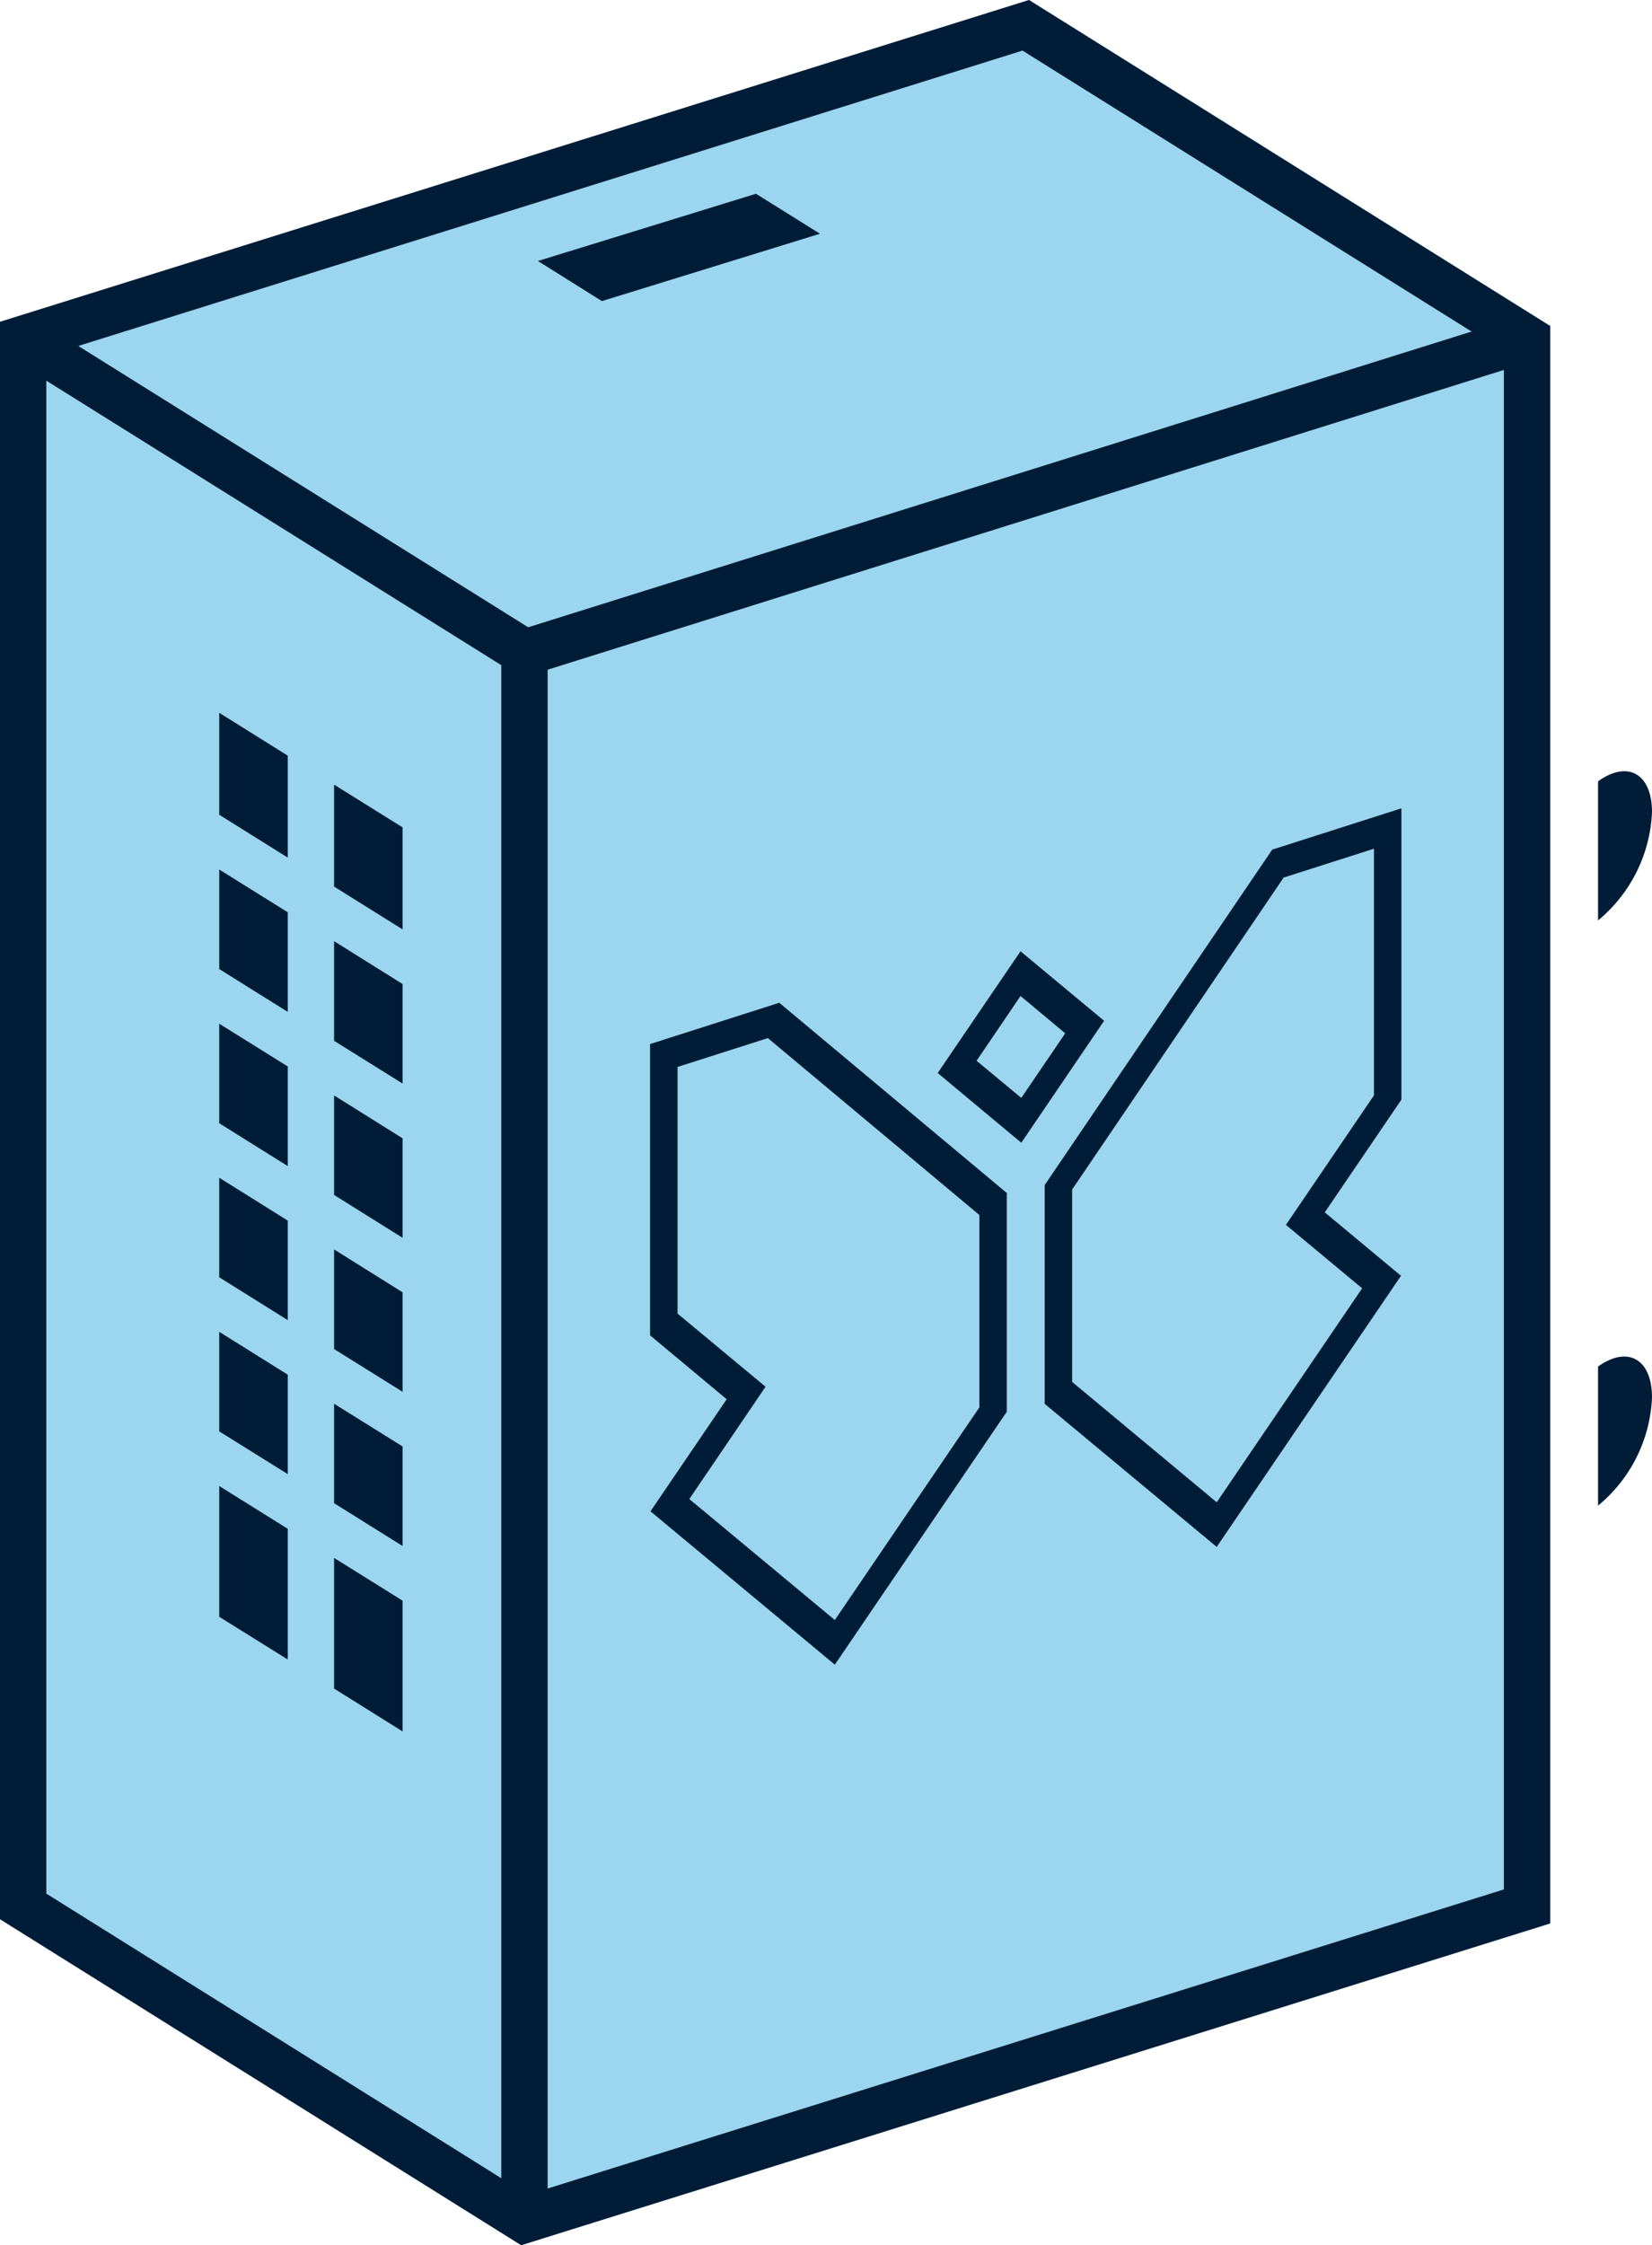<?xml version="1.0" encoding="UTF-8"?> <svg xmlns="http://www.w3.org/2000/svg" width="73.493" height="99.813" viewBox="0 0 73.493 99.813"><g id="Group_31" data-name="Group 31" transform="translate(-475.589 -1790.417)"><path id="Path_58" data-name="Path 58" d="M498.775,1890.23l-23.186-14.492v-71.016l45.778-14.306,23.187,14.492v71.016Z" fill="#39acdf" opacity="0.5"></path><g id="Group_30" data-name="Group 30"><path id="Path_59" data-name="Path 59" d="M498.92,1819.419" fill="#001c36" stroke="#1d1d1b" stroke-miterlimit="10" stroke-width="3.435"></path><rect id="Rectangle_9" data-name="Rectangle 9" width="46.729" height="2.058" transform="translate(498.618 1818.45) rotate(-17.393)" fill="#001c36"></rect><path id="Path_60" data-name="Path 60" d="M529.717,1859.186l-7.653-6.36V1843.1l10.123-14.912,5.747-1.836v12.95l-3.41,5.011,3.39,2.821Zm-6.432-7.334,6.432,5.351,6.47-9.513-3.39-2.82,3.916-5.756v-10.967l-4.019,1.283-9.409,13.867Z" fill="#001c36"></path><path id="Path_61" data-name="Path 61" d="M512.728,1864.421l-8.2-6.817,3.39-4.982-3.408-2.841v-12.949l5.746-1.836,10.122,8.457v9.724Zm-6.474-7.363,6.474,5.38,6.431-9.454v-8.554l-9.409-7.864-4.018,1.282v10.967l3.914,3.251Z" fill="#001c36"></path><path id="Path_62" data-name="Path 62" d="M521.024,1841.218l-3.719-3.1,3.685-5.41,3.717,3.089Zm-1.991-3.644,1.991,1.652,1.954-2.872-1.988-1.66Z" fill="#001c36"></path><path id="Path_63" data-name="Path 63" d="M549.082,1826.52c0-1.705-1.074-2.32-2.4-1.369v6.184A6.607,6.607,0,0,0,549.082,1826.52Z" fill="#001c36"></path><path id="Path_64" data-name="Path 64" d="M549.082,1852.546c0-1.71-1.074-2.324-2.4-1.378v6.183A6.586,6.586,0,0,0,549.082,1852.546Z" fill="#001c36"></path><path id="Path_65" data-name="Path 65" d="M499.52,1802.02l2.846,1.782,9.7-2.994-2.846-1.777Z" fill="#001c36"></path><g id="Group_29" data-name="Group 29"><path id="Path_66" data-name="Path 66" d="M488.391,1830.973l-3.049-1.9v4.423l3.049,1.905Z" fill="#001c36"></path><path id="Path_67" data-name="Path 67" d="M488.391,1851.53l-3.049-1.905v4.425l3.049,1.9Z" fill="#001c36"></path><path id="Path_68" data-name="Path 68" d="M488.391,1844.681l-3.049-1.906v4.424l3.049,1.905Z" fill="#001c36"></path><path id="Path_69" data-name="Path 69" d="M490.452,1850.39l3.048,1.9v-4.421l-3.048-1.907Z" fill="#001c36"></path><path id="Path_70" data-name="Path 70" d="M490.452,1857.242l3.048,1.905v-4.425l-3.048-1.9Z" fill="#001c36"></path><path id="Path_71" data-name="Path 71" d="M485.342,1856.48v5.812l3.049,1.9v-5.81Z" fill="#001c36"></path><path id="Path_72" data-name="Path 72" d="M488.391,1837.828l-3.049-1.9v4.423l3.049,1.905Z" fill="#001c36"></path><path id="Path_73" data-name="Path 73" d="M490.452,1865.484l3.048,1.905v-5.812l-3.048-1.9Z" fill="#001c36"></path><path id="Path_74" data-name="Path 74" d="M493.5,1831.734V1827.2l-3.048-1.9v4.531Z" fill="#001c36"></path><path id="Path_75" data-name="Path 75" d="M490.452,1836.687l3.048,1.9v-4.423l-3.048-1.905Z" fill="#001c36"></path><path id="Path_76" data-name="Path 76" d="M490.452,1839.117v4.423l3.048,1.905v-4.423Z" fill="#001c36"></path><path id="Path_77" data-name="Path 77" d="M488.391,1824.011l-3.049-1.905v4.531l3.049,1.905Z" fill="#001c36"></path></g><path id="Path_78" data-name="Path 78" d="M499.951,1889.108h-2.061v-69.121l-21.816-13.633,1.089-1.749,22.788,14.238Z" fill="#001c36"></path><path id="Path_79" data-name="Path 79" d="M498.775,1890.23l-23.186-14.492v-71.015l45.778-14.306,23.187,14.492v71.016ZM477.65,1874.6l21.415,13.387,43.428-13.574v-68.359l-21.415-13.388-43.428,13.574Z" fill="#001c36"></path></g></g></svg> 